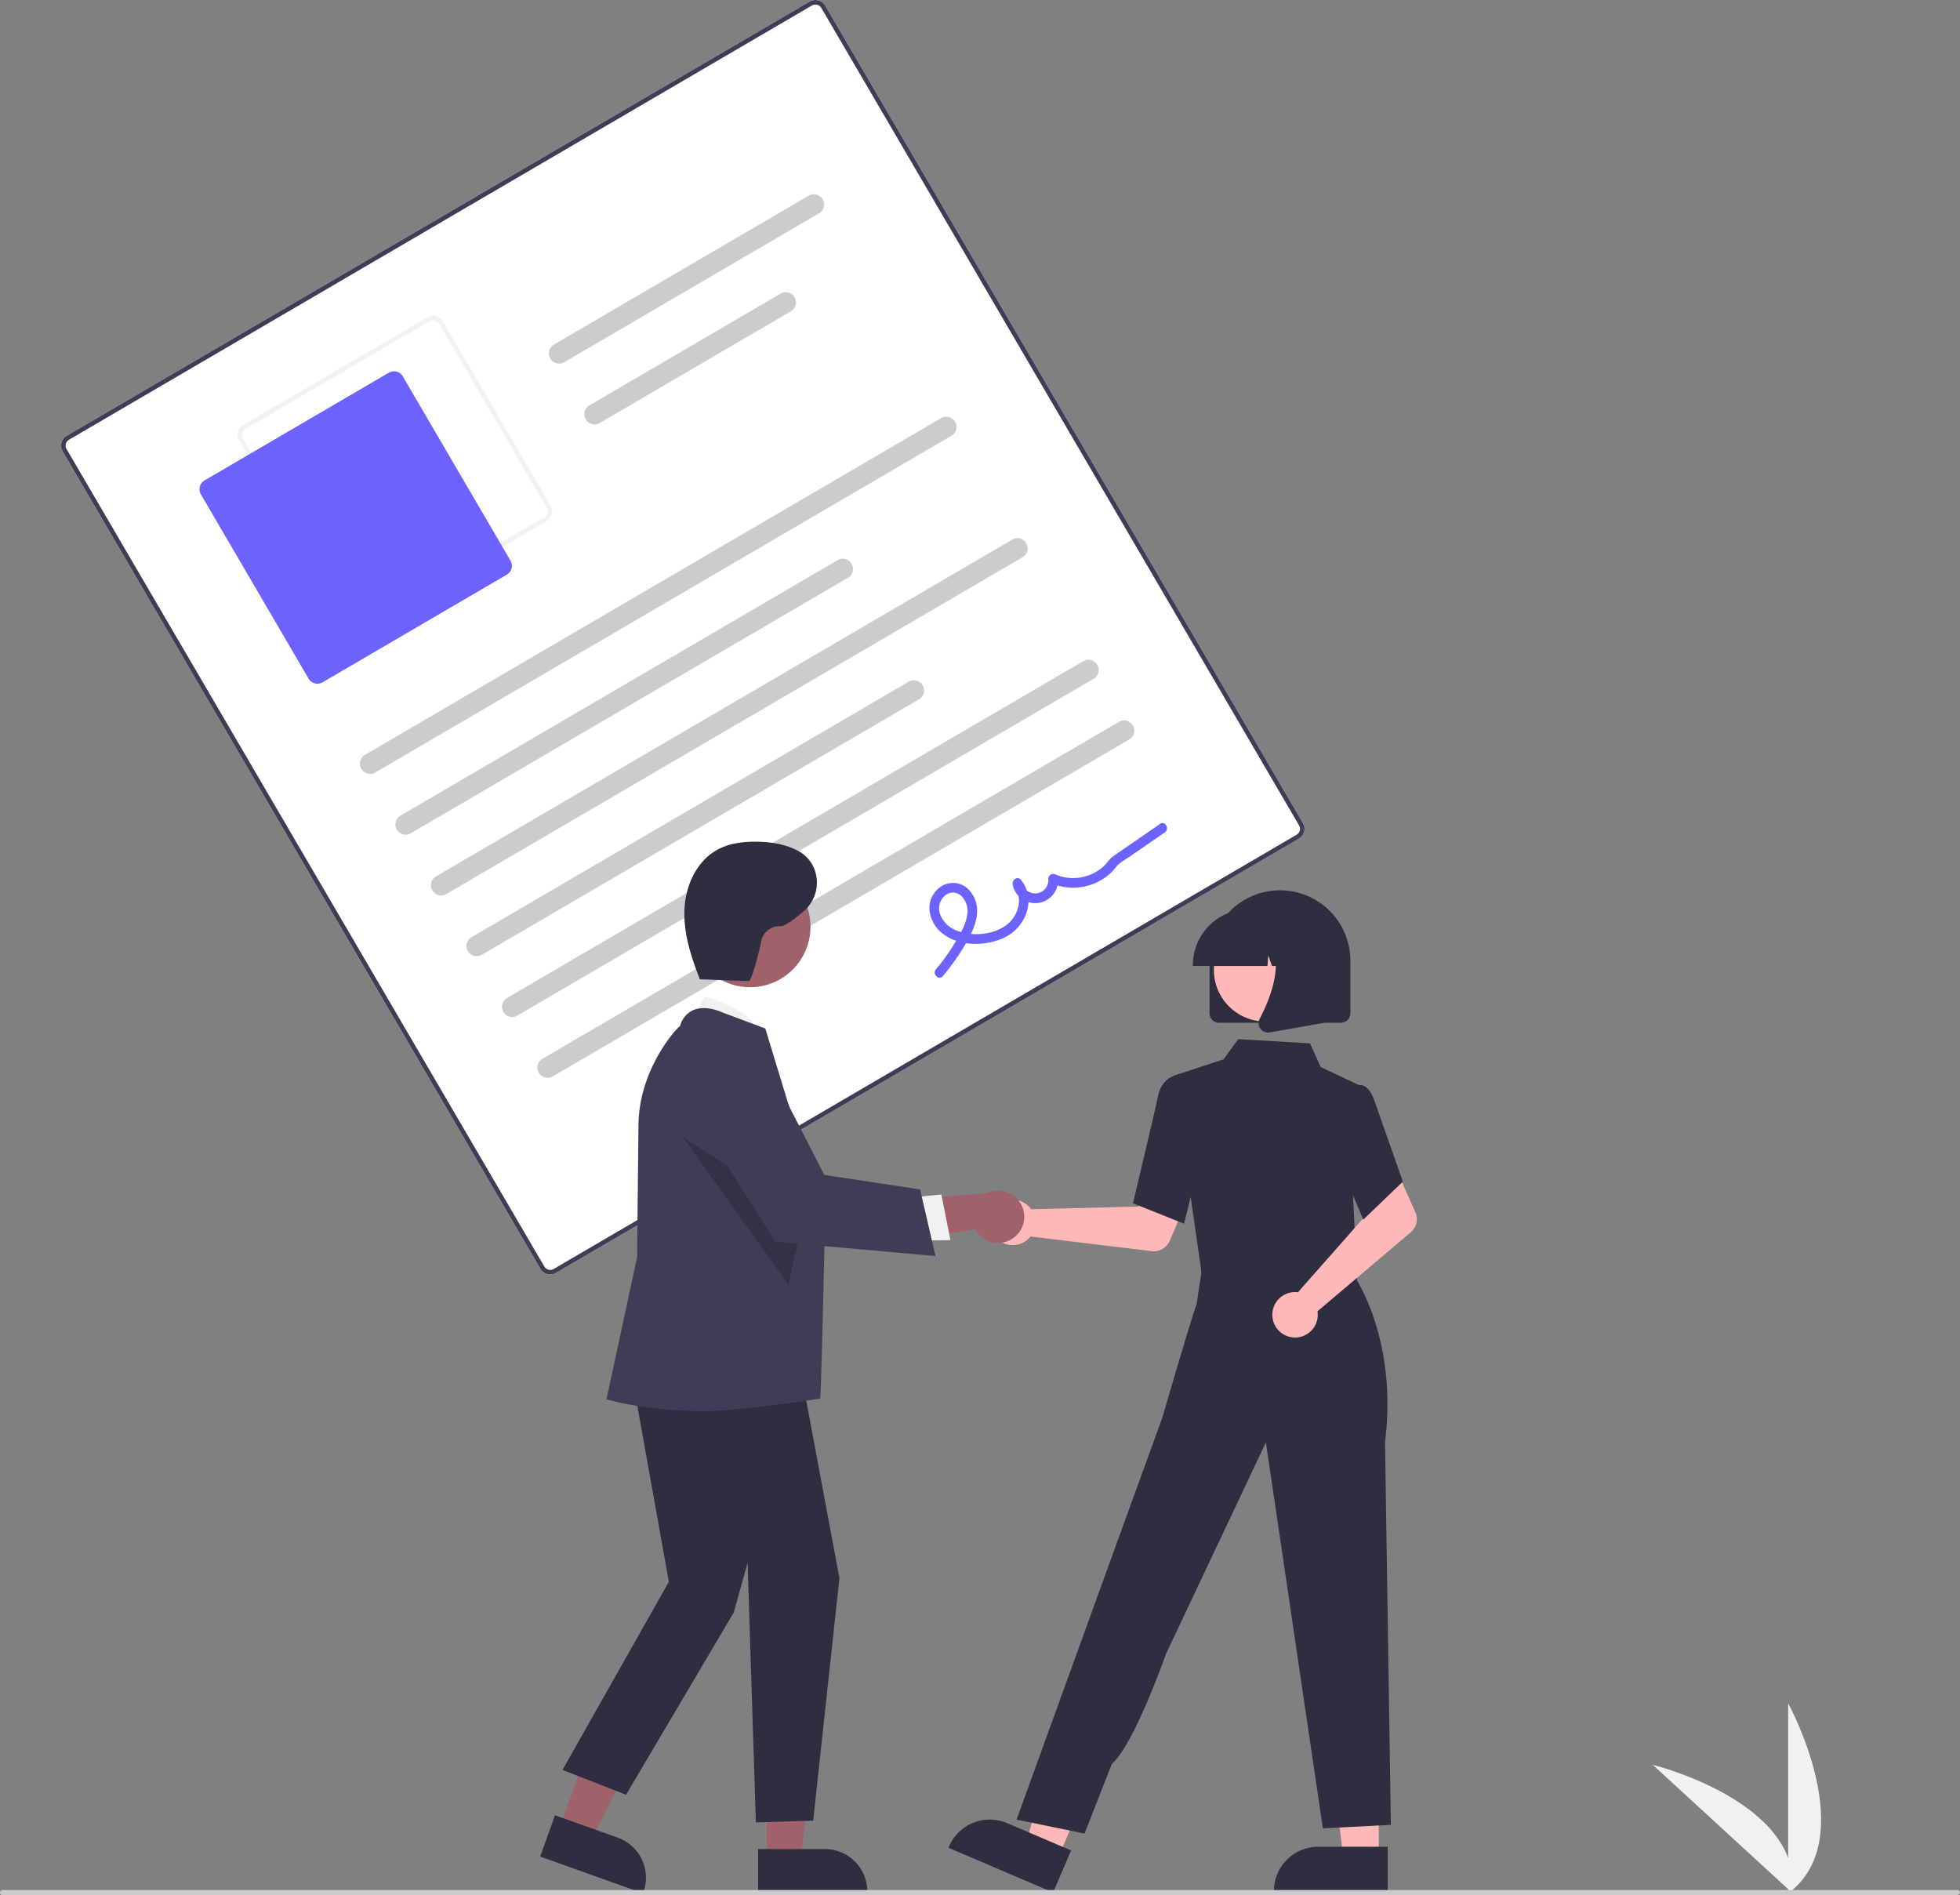<?xml version="1.0" encoding="UTF-8"?>
<svg xmlns="http://www.w3.org/2000/svg" data-name="Layer 1" width="746" height="721.343">
  <rect width="100%" height="100%" fill="#808080" stroke="none"/>
  <path d="M680.602 720.623v-72.34s28.192 51.286 0 72.34z" fill="#f1f1f1"></path>
  <path d="m682.344 720.61-53.29-48.92s56.845 13.915 53.29 48.92z" fill="#f1f1f1"></path>
  <path d="M494.388 319.19 211.602 484.466a4.326 4.326 0 0 1-5.91-1.55L23.841 171.779a4.326 4.326 0 0 1 1.55-5.911L308.177.59a4.326 4.326 0 0 1 5.912 1.55l181.849 311.138a4.326 4.326 0 0 1-1.55 5.911z" fill="#fff"></path>
  <path d="M494.388 319.19 211.602 484.466a4.326 4.326 0 0 1-5.91-1.55L23.841 171.779a4.326 4.326 0 0 1 1.55-5.911L308.177.59a4.326 4.326 0 0 1 5.912 1.55l181.849 311.138a4.326 4.326 0 0 1-1.55 5.911zM26.264 167.36a2.596 2.596 0 0 0-.93 3.546l181.85 311.139a2.596 2.596 0 0 0 3.546.93l282.785-165.278a2.596 2.596 0 0 0 .93-3.547L312.597 3.012a2.596 2.596 0 0 0-3.546-.93z" fill="#3f3d56"></path>
  <path d="m208.04 198.345-70.137 40.992a4.326 4.326 0 0 1-5.911-1.55L91 167.65a4.326 4.326 0 0 1 1.55-5.911l70.136-40.992a4.326 4.326 0 0 1 5.912 1.55l40.992 70.137a4.326 4.326 0 0 1-1.55 5.91zM93.422 163.23a2.596 2.596 0 0 0-.93 3.547l40.992 70.137a2.596 2.596 0 0 0 3.547.93l70.137-40.993a2.596 2.596 0 0 0 .93-3.546l-40.993-70.137a2.596 2.596 0 0 0-3.546-.93z" fill="#f2f2f2"></path>
  <path d="m192.91 218.7-70.138 40.992a3.893 3.893 0 0 1-5.32-1.395L76.46 188.16a3.893 3.893 0 0 1 1.395-5.32l70.137-40.992a3.893 3.893 0 0 1 5.32 1.395l40.992 70.137a3.893 3.893 0 0 1-1.395 5.32z" fill="#6c63ff"></path>
  <path d="m362.196 165.804-219.363 128.21a3.889 3.889 0 0 1-3.925-6.715l219.364-128.21a3.889 3.889 0 0 1 3.924 6.715zM322.74 219.897 156.35 317.145a3.889 3.889 0 0 1-3.924-6.716l166.388-97.248a3.889 3.889 0 1 1 3.924 6.716zM311.736 81.18l-96.998 56.692a3.889 3.889 0 0 1-3.924-6.715l96.997-56.692a3.889 3.889 0 0 1 3.925 6.716zM301.047 118.46l-72.79 42.542a3.889 3.889 0 0 1-3.925-6.715l72.79-42.543a3.889 3.889 0 0 1 3.925 6.715zM389.234 212.064 169.87 340.274a3.889 3.889 0 0 1-3.925-6.715L385.31 205.35a3.889 3.889 0 0 1 3.925 6.715zM349.777 266.157l-166.388 97.248a3.889 3.889 0 1 1-3.925-6.715l166.388-97.248a3.889 3.889 0 1 1 3.925 6.715zM416.271 258.325l-219.363 128.21a3.889 3.889 0 0 1-3.925-6.715l219.364-128.21a3.889 3.889 0 0 1 3.924 6.715zM429.79 281.455l-219.364 128.21a3.889 3.889 0 1 1-3.924-6.715l219.363-128.21a3.889 3.889 0 1 1 3.925 6.715z" fill="#ccc"></path>
  <path d="M358.852 371.498a84.703 84.703 0 0 0 8.202-11.47c2.161-3.65 4.282-7.55 4.759-11.83a11.683 11.683 0 0 0-3.499-9.985 8.222 8.222 0 0 0-9.646-1.097 9.809 9.809 0 0 0-4.923 8.76 12.959 12.959 0 0 0 5.536 9.814c6.484 4.698 16.61 4.452 23.52.877 7.785-4.026 11.806-14.561 5.691-21.773-1.272-1.5-3.389.177-3.07 1.795a8.72 8.72 0 0 0 17.279-2.136l-2.75 1.607a20.99 20.99 0 0 0 20.88-2.24 19.47 19.47 0 0 0 3.907-3.776c1.346-1.756 3.606-2.89 5.437-4.155l13.19-9.114c1.94-1.34.096-4.535-1.86-3.183l-11.947 8.254c-1.99 1.375-3.994 2.734-5.973 4.127-1.414.996-2.284 2.603-3.571 3.786a17.288 17.288 0 0 1-18.252 3.087 1.866 1.866 0 0 0-2.75 1.607 5.048 5.048 0 0 1-10.025 1.188l-3.07 1.794c3.945 4.652 1.318 11.787-3.227 14.909-5.083 3.49-12.593 4.097-18.323 1.927a10.81 10.81 0 0 1-6.365-5.84 6.443 6.443 0 0 1 1.462-7.373 4.623 4.623 0 0 1 6.427-.069 8.269 8.269 0 0 1 2.191 7.46c-.59 3.694-2.633 7.1-4.533 10.256a78.797 78.797 0 0 1-7.337 10.218c-1.522 1.8 1.103 4.394 2.64 2.575z" fill="#6c63ff"></path>
  <path d="M391.593 459.18a8.672 8.672 0 0 1 .872 1.05l40.848-1 4.766-8.707 14.081 5.474-6.938 16.236a6.591 6.591 0 0 1-6.851 3.953l-46.151-5.575a8.649 8.649 0 1 1-.627-11.432zM524.753 707.256h-13.431l-6.39-51.807 19.823.001-.002 51.806z" fill="#ffb7b7"></path>
  <path d="m528.178 720.276-43.308-.002v-.547a16.858 16.858 0 0 1 16.857-16.857l26.452.001z" fill="#2f2e41"></path>
  <path fill="#ffb7b7" d="m402.792 706.958-12.351-5.277 14.475-50.152 18.229 7.788-20.353 47.641z"></path>
  <path d="m400.828 720.276-39.826-17.014.215-.504a16.858 16.858 0 0 1 22.123-8.88l.001.001 24.324 10.392z" fill="#2f2e41"></path>
  <path fill="#ffb7b7" d="m459.468 470.402-.972 15.739 28.391 3.038 29.706 3.179-8.744-23.899-48.381 1.943z"></path>
  <path d="m457.602 486.343-11.029-76.887 19.117-6.265 5.614-7.7 27.323 1.616 4.012 8.986 14.569 6.884-2.239 41.582 1.633 34.784z" fill="#2f2e41"></path>
  <path d="m450.66 465.739-19.444-7.78.083-.346c.083-.349 8.36-34.932 9.458-40.49 1.145-5.79 5.327-7.39 5.505-7.456l.13-.048 7.695 2.343 3.38 26.554zM412.796 697.853l-25.884-5.31 41.37-114.154 14.158-38.936s8.98-31.219 13.038-43.3l2.448-16.21 57.962 6.415s16.189 23.775 11.27 62.526l2.225 145.65-25.884 1.328-21.68-146.896-38.051 80.527s-11.994 34.364-20.575 41.812z" fill="#2f2e41"></path>
  <path d="M492.644 491.765a8.673 8.673 0 0 1 1.364.075l27.04-30.634-3.145-9.415 13.588-6.604 7.188 16.126a6.591 6.591 0 0 1-1.759 7.713l-35.467 30.052a8.649 8.649 0 1 1-8.809-7.313z" fill="#ffb7b7"></path>
  <path d="m518.89 464.187-11.28-26.533 4.4-18.481 4.74-5.989a2.73 2.73 0 0 1 2.193.02c1.748.704 3.237 2.86 4.425 6.41l10.571 30.111zM460.367 385.659v-20.003a26.804 26.804 0 0 1 53.61 0v20.003a3.605 3.605 0 0 1-3.602 3.6h-46.407a3.605 3.605 0 0 1-3.6-3.6z" fill="#2f2e41"></path>
  <circle cx="481.664" cy="369.142" r="19.652" fill="#ffb7b7"></circle>
  <path d="M454.026 367.256a21.227 21.227 0 0 1 21.204-21.203h4a21.227 21.227 0 0 1 21.204 21.203v.4h-8.455l-2.884-8.075-.576 8.075h-4.37l-1.455-4.074-.29 4.074h-28.378z" fill="#2f2e41"></path>
  <path d="M479.73 391.509a3.547 3.547 0 0 1-.282-3.766c4.24-8.064 10.175-22.964 2.296-32.153l-.566-.66h22.874v34.341l-20.78 3.666a3.678 3.678 0 0 1-.637.057 3.586 3.586 0 0 1-2.905-1.485z" fill="#2f2e41"></path>
  <path fill="#9f616a" d="m212.904 695.94 12.138 4.338 22.509-44.755-17.915-6.402-16.732 46.819z"></path>
  <path d="m205.602 706.6 5.622-15.73 23.905 8.544a16.197 16.197 0 0 1 9.79 20.679l-.177.495z" fill="#2f2e41"></path>
  <path fill="#9f616a" d="m291.836 707.946 12.89-.001 6.133-49.719-19.025.001.002 49.719z"></path>
  <path d="M288.548 703.737H313.934a16.178 16.178 0 0 1 16.178 16.177v.526l-41.563.001z" fill="#2f2e41"></path>
  <path d="m262.459 390.3 5.606-11.077s20.884 5.232 22.782 17.336z" fill="#f1f1f1"></path>
  <path fill="#2f2e41" d="m239.328 516.96 15.245 85.074-40.48 71.588 24.183 9.463 41.006-69.394 5.257-18.926 3.154 98.834 21.81-.662 9.999-92.287-16.038-85.793-64.136 2.103z"></path>
  <path d="M268.267 537.071c-22.396 0-36.616-4.283-36.935-4.351l-.515-.11 11.665-54.086.526-49.89c0-21.14 13.914-36.727 15.845-38.166a9.096 9.096 0 0 1 4.837-5.945c4.642-2.106 10.313.421 10.552.53l17.023 6.383.08.236c.205.605 22.628 74.214 22.628 74.214s-1.358 64.315-1.83 66.422c0 0-31.432 4.763-43.876 4.763z" fill="#3f3d56"></path>
  <circle cx="285.477" cy="352.727" r="23.008" fill="#9f616a"></circle>
  <path opacity=".2" d="m259.823 432.715 40.253 56.162 5.944-26.227-46.197-29.935z"></path>
  <path d="M386.024 470.928a9.874 9.874 0 0 1-14.825-3.073l-34.647 5.546 7.506-16.617 31.75-2.719a9.927 9.927 0 0 1 10.216 16.863z" fill="#9f616a"></path>
  <path fill="#f1f1f1" d="m345.842 455.838 12.449-1.221 3.45 17.366-15.665.277-.234-16.422z"></path>
  <path d="m356.047 478.034-60.97-5.429-30.786-48.96-.094-.433a16.855 16.855 0 0 1 31.466-11.286l18.072 35.25 36.473 5.514z" fill="#3f3d56"></path>
  <path d="m265.879 372.703 19.097.686c1.164.042 4.323-12.521 4.737-15.127a7.113 7.113 0 0 1 7.42-5.754c1.429.135 5.034-2.536 8.753-5.698 7.062-6.004 6.695-17.28-1.063-22.354q-.318-.208-.624-.38c-4.894-2.739-10.619-3.658-16.227-3.729-5.083-.063-10.311.577-14.79 2.983-8.03 4.314-12.302 13.74-12.678 22.848s2.545 18.012 5.858 26.503" fill="#2f2e41"></path>
  <path d="M744.602 721.343H1a1 1 0 0 1 0-2h744a1 1 0 0 1 1 1c0 .552-.845 1-1.398 1z" fill="#cbcbcb"></path>
</svg>
